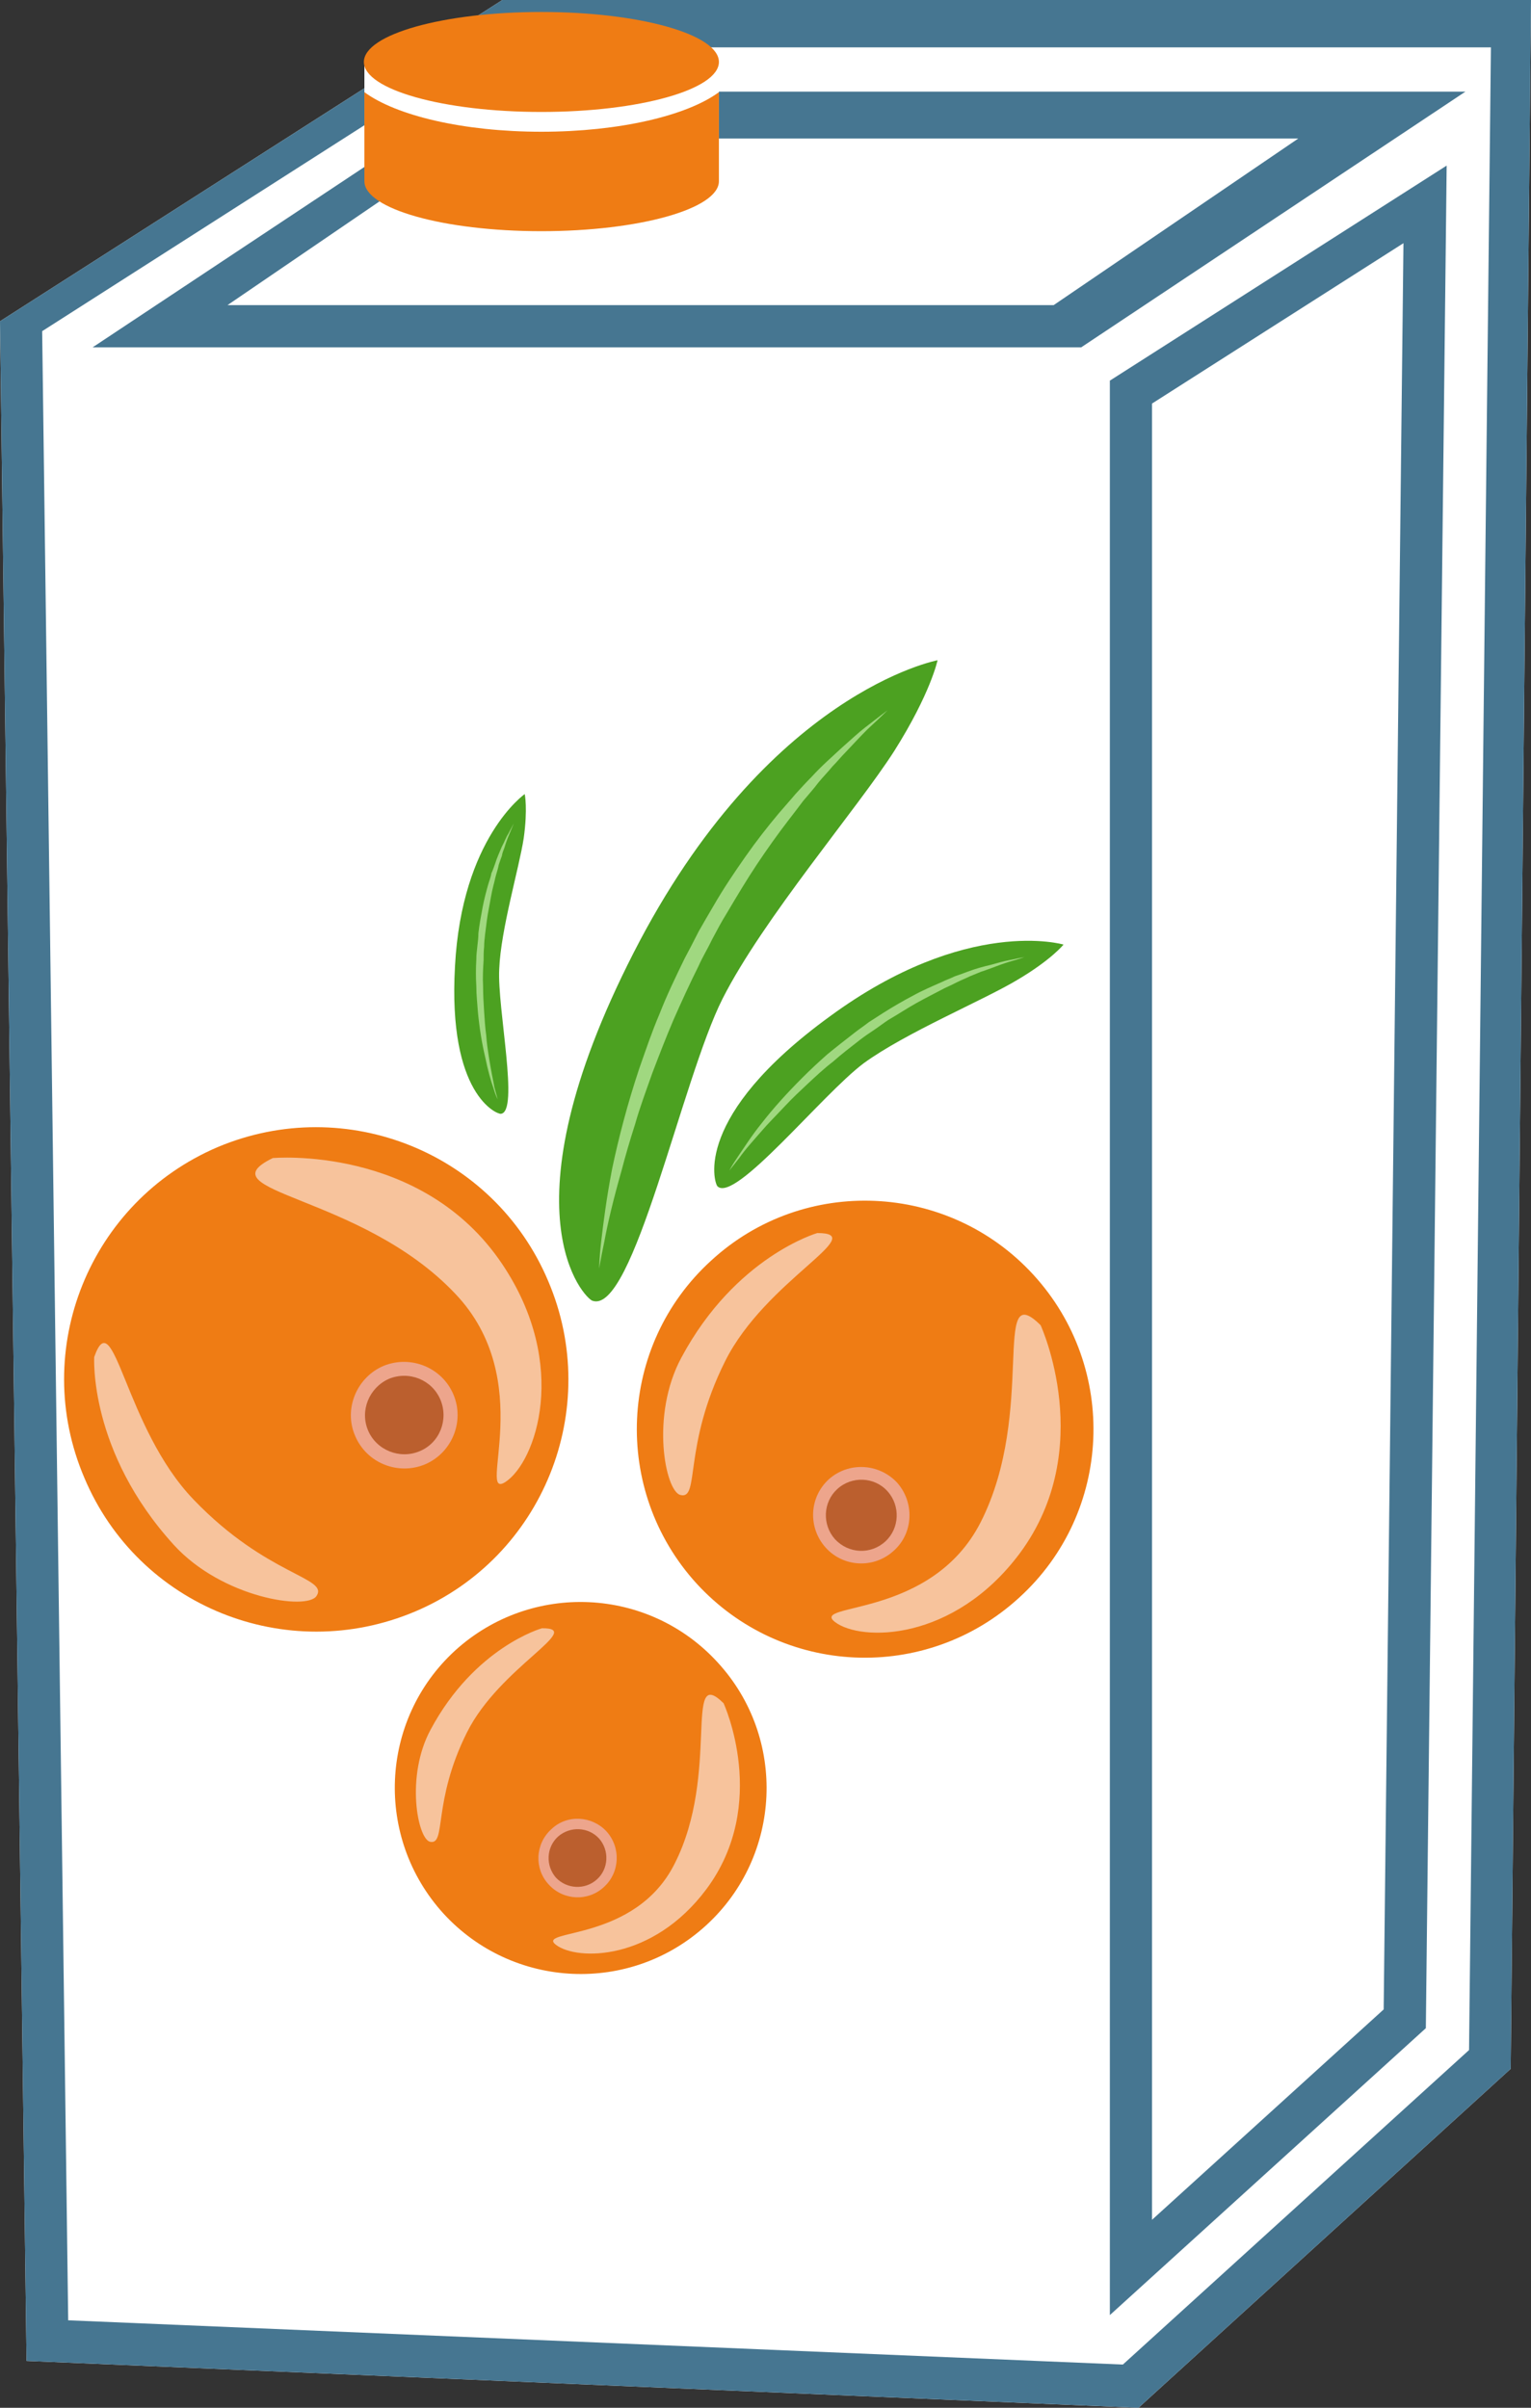 <?xml version="1.0" encoding="UTF-8" standalone="no"?>
<!-- Creator: CorelDRAW Home & Student X7 -->

<svg
   xmlns:dc="http://purl.org/dc/elements/1.1/"
   xmlns:cc="http://creativecommons.org/ns#"
   xmlns:rdf="http://www.w3.org/1999/02/22-rdf-syntax-ns#"
   xmlns:svg="http://www.w3.org/2000/svg"
   xmlns="http://www.w3.org/2000/svg"
   xmlns:sodipodi="http://sodipodi.sourceforge.net/DTD/sodipodi-0.dtd"
   xmlns:inkscape="http://www.inkscape.org/namespaces/inkscape"
   xml:space="preserve"
   width="29.41mm"
   height="46.24mm"
   version="1.1"
   style="clip-rule:evenodd;fill-rule:evenodd;image-rendering:optimizeQuality;shape-rendering:geometricPrecision;text-rendering:geometricPrecision"
   viewBox="0 0 2941 4624"
   id="svg63"
   sodipodi:docname="4016.svg"
   inkscape:version="0.92.4 (5da689c313, 2019-01-14)"><rect x="0" y="0" width="2941" height="4624" fill="#333333" stroke="none"/><sodipodi:namedview
   pagecolor="#ffffff"
   bordercolor="#666666"
   borderopacity="1"
   objecttolerance="10"
   gridtolerance="10"
   guidetolerance="10"
   inkscape:pageopacity="0"
   inkscape:pageshadow="2"
   inkscape:window-width="640"
   inkscape:window-height="480"
   id="namedview65"
   showgrid="false"
   inkscape:zoom="0.2102413"
   inkscape:cx="54.00945"
   inkscape:cy="75.174801"
   inkscape:window-x="0"
   inkscape:window-y="0"
   inkscape:window-maximized="0"
   inkscape:current-layer="svg63" />
 <defs
   id="defs4">
  <style
   type="text/css"
   id="style2">
   <![CDATA[
    .fil2 {fill:#EF7C14}
    .fil0 {fill:white}
    .fil1 {fill:#467691;fill-rule:nonzero}
    .fil7 {fill:#4CA121;fill-rule:nonzero}
    .fil8 {fill:#A0D880;fill-rule:nonzero}
    .fil5 {fill:#BB5F2E;fill-rule:nonzero}
    .fil4 {fill:#EDA58C;fill-rule:nonzero}
    .fil3 {fill:#EF7C14;fill-rule:nonzero}
    .fil6 {fill:#F7C39C;fill-rule:nonzero}
   ]]>
  </style>
 </defs>
 <g
   id="Vrstva_x0020_1"
   transform="translate(-9071,-12215)">
  <polygon
   class="fil0"
   points="9071,12832 10036,12215 12012,12215 11973,16188 11258,16839 9122,16749 "
   id="polygon7"
   style="fill:#ffffff" />
  <path
   class="fil1"
   d="m 9508,12801 h 1587 l 470,-320 H 9977 Z m 1640,81 H 9249 l 740,-491 h 1897 z m 136,108 v 3488 l 445,-404 38,-3392 z m -81,3671 v -3715 l 647,-413 -40,3577 z m -2001,10 2026,85 665,-604 42,-3846 h -1930 l -853,545 z m 2056,168 -2136,-90 -51,-3917 965,-617 h 1976 l -39,3973 z"
   id="path9"
   inkscape:connector-curvature="0"
   style="fill:#467691;fill-rule:nonzero" />
  <rect
   class="fil0"
   x="9771"
   y="12334"
   width="681"
   height="189"
   id="rect11"
   style="fill:#ffffff" />
  <g
   id="_510686400">
   <path
   class="fil2"
   d="m 10452,12392 v 171 c 0,53 -153,96 -341,96 -188,0 -340,-43 -340,-96 v -171 c 61,45 190,76 340,76 150,0 280,-31 341,-76 z"
   id="path13"
   inkscape:connector-curvature="0"
   style="fill:#ef7c14" />
   <ellipse
   class="fil2"
   cx="10111"
   cy="12334"
   rx="341"
   ry="96"
   id="ellipse15"
   style="fill:#ef7c14" />
  </g>
 </g>
 <g
   id="Vrstva_x0020_1_0"
   transform="translate(-9071,-12215)">
  <path
   class="fil3"
   d="m 10124,14675 c 105,246 -10,531 -256,635 -247,104 -531,-10 -635,-257 -105,-246 10,-530 256,-635 247,-104 531,11 635,257 z"
   id="path20"
   inkscape:connector-curvature="0"
   style="fill:#ef7c14;fill-rule:nonzero" />
  <path
   class="fil4"
   d="m 9942,14893 c 22,52 -3,112 -54,134 -52,22 -113,-2 -135,-55 -22,-51 3,-112 55,-134 52,-21 112,3 134,55 z"
   id="path22"
   inkscape:connector-curvature="0"
   style="fill:#eda58c;fill-rule:nonzero" />
  <path
   class="fil5"
   d="m 9917,14903 c 16,38 -1,83 -40,99 -38,16 -83,-2 -99,-40 -16,-38 2,-82 40,-99 39,-16 83,2 99,40 z"
   id="path24"
   inkscape:connector-curvature="0"
   style="fill:#bb5f2e;fill-rule:nonzero" />
  <path
   class="fil6"
   d="m 9595,14439 c 0,0 287,-26 441,204 130,194 64,380 6,418 -57,37 63,-195 -97,-362 -181,-191 -485,-194 -350,-260 z"
   id="path26"
   inkscape:connector-curvature="0"
   style="fill:#f7c39c;fill-rule:nonzero" />
  <path
   class="fil6"
   d="m 9252,14821 c 0,0 -11,181 153,361 93,102 256,126 274,98 24,-36 -95,-38 -236,-185 -133,-138 -153,-382 -191,-274 z"
   id="path28"
   inkscape:connector-curvature="0"
   style="fill:#f7c39c;fill-rule:nonzero" />
  <path
   class="fil3"
   d="m 11029,15283 c -179,164 -456,152 -620,-27 -163,-179 -151,-457 28,-620 178,-164 456,-151 619,27 164,179 152,457 -27,620 z"
   id="path30"
   inkscape:connector-curvature="0"
   style="fill:#ef7c14;fill-rule:nonzero" />
  <path
   class="fil4"
   d="m 10788,15193 c -38,35 -97,32 -131,-6 -34,-38 -32,-96 6,-131 38,-34 96,-31 131,6 34,38 32,97 -6,131 z"
   id="path32"
   inkscape:connector-curvature="0"
   style="fill:#eda58c;fill-rule:nonzero" />
  <path
   class="fil5"
   d="m 10772,15175 c -28,26 -71,24 -97,-4 -25,-28 -23,-71 4,-96 28,-26 72,-24 97,4 25,28 23,71 -4,96 z"
   id="path34"
   inkscape:connector-curvature="0"
   style="fill:#bb5f2e;fill-rule:nonzero" />
  <path
   class="fil6"
   d="m 11070,14760 c 0,0 109,237 -40,438 -127,170 -305,170 -355,132 -49,-38 185,-5 280,-192 108,-213 19,-473 115,-378 z"
   id="path36"
   inkscape:connector-curvature="0"
   style="fill:#f7c39c;fill-rule:nonzero" />
  <path
   class="fil6"
   d="m 10641,14583 c 0,0 -157,45 -261,239 -60,111 -31,257 -2,264 38,10 4,-93 86,-257 78,-156 280,-246 177,-246 z"
   id="path38"
   inkscape:connector-curvature="0"
   style="fill:#f7c39c;fill-rule:nonzero" />
  <path
   class="fil3"
   d="m 10428,15912 c -146,134 -372,123 -505,-22 -133,-146 -123,-372 22,-505 146,-133 372,-123 505,23 133,145 123,371 -22,504 z"
   id="path40"
   inkscape:connector-curvature="0"
   style="fill:#ef7c14;fill-rule:nonzero" />
  <path
   class="fil4"
   d="m 10231,15839 c -30,28 -78,26 -106,-5 -28,-30 -26,-78 5,-106 30,-29 78,-26 106,4 28,31 26,79 -5,107 z"
   id="path42"
   inkscape:connector-curvature="0"
   style="fill:#eda58c;fill-rule:nonzero" />
  <path
   class="fil5"
   d="m 10218,15824 c -23,21 -58,19 -79,-3 -20,-23 -19,-58 4,-79 23,-20 58,-19 79,4 20,23 18,58 -4,78 z"
   id="path44"
   inkscape:connector-curvature="0"
   style="fill:#bb5f2e;fill-rule:nonzero" />
  <path
   class="fil6"
   d="m 10461,15486 c 0,0 89,193 -33,357 -103,138 -248,138 -289,107 -40,-31 152,-4 228,-156 88,-173 16,-385 94,-308 z"
   id="path46"
   inkscape:connector-curvature="0"
   style="fill:#f7c39c;fill-rule:nonzero" />
  <path
   class="fil6"
   d="m 10112,15342 c 0,0 -129,36 -214,195 -48,89 -25,209 -1,215 32,7 4,-76 71,-210 63,-126 228,-201 144,-200 z"
   id="path48"
   inkscape:connector-curvature="0"
   style="fill:#f7c39c;fill-rule:nonzero" />
  <path
   class="fil7"
   d="m 10209,14713 c -14,-4 -177,-167 79,-668 256,-501 584,-562 584,-562 0,0 -13,63 -83,174 -71,111 -252,322 -330,476 -78,154 -172,608 -250,580 z"
   id="path50"
   inkscape:connector-curvature="0"
   style="fill:#4ca121;fill-rule:nonzero" />
  <path
   class="fil8"
   d="m 10222,14651 c 0,0 0,-19 4,-53 4,-34 10,-82 21,-139 12,-57 29,-123 52,-192 12,-34 24,-70 39,-105 14,-36 31,-71 48,-106 9,-17 18,-34 27,-52 9,-16 19,-33 29,-50 19,-33 40,-64 61,-94 21,-30 43,-58 64,-83 11,-13 22,-25 32,-37 10,-11 21,-23 31,-33 20,-22 40,-39 57,-55 18,-16 33,-30 46,-40 27,-21 43,-33 43,-33 0,0 -14,14 -39,37 -12,12 -26,27 -42,44 -8,8 -16,18 -25,27 -8,10 -18,20 -27,31 -9,12 -19,23 -29,35 -9,12 -19,25 -29,38 -20,26 -40,54 -60,84 -20,30 -39,62 -58,94 -10,16 -19,33 -28,50 -8,17 -18,33 -26,51 -17,34 -33,69 -48,103 -15,35 -28,69 -41,103 -12,34 -24,66 -33,98 -10,31 -19,62 -26,89 -16,56 -27,103 -33,136 -7,33 -10,52 -10,52 z"
   id="path52"
   inkscape:connector-curvature="0"
   style="fill:#a0d880;fill-rule:nonzero" />
  <path
   class="fil7"
   d="m 10449,14493 c -6,-7 -48,-134 216,-326 263,-193 449,-138 449,-138 0,0 -23,29 -89,68 -65,39 -214,101 -295,160 -80,60 -248,270 -281,236 z"
   id="path54"
   inkscape:connector-curvature="0"
   style="fill:#4ca121;fill-rule:nonzero" />
  <path
   class="fil8"
   d="m 10472,14463 c 0,0 5,-10 16,-26 11,-16 26,-40 47,-66 21,-27 47,-56 77,-86 15,-15 31,-30 48,-45 17,-14 35,-28 53,-42 9,-7 18,-13 27,-20 9,-6 19,-12 28,-18 19,-12 38,-23 57,-33 18,-10 37,-18 55,-26 8,-4 17,-7 25,-11 9,-3 17,-6 25,-9 16,-6 31,-10 44,-13 14,-4 25,-7 35,-9 19,-4 30,-6 30,-6 0,0 -11,4 -29,9 -10,3 -21,7 -34,12 -6,2 -13,5 -20,7 -7,3 -15,6 -22,9 -8,4 -16,7 -24,11 -8,4 -16,8 -25,12 -17,9 -35,18 -53,28 -18,10 -36,22 -55,33 -9,6 -18,13 -27,19 -9,6 -18,12 -27,19 -18,14 -35,27 -52,42 -17,13 -33,28 -48,42 -15,14 -30,28 -43,42 -13,14 -26,27 -37,39 -22,25 -41,46 -52,62 -12,15 -19,24 -19,24 z"
   id="path56"
   inkscape:connector-curvature="0"
   style="fill:#a0d880;fill-rule:nonzero" />
  <path
   class="fil7"
   d="m 10033,14354 c -7,1 -102,-36 -88,-283 13,-247 134,-331 134,-331 0,0 6,28 -2,85 -9,58 -44,175 -47,251 -4,75 39,275 3,278 z"
   id="path58"
   inkscape:connector-curvature="0"
   style="fill:#4ca121;fill-rule:nonzero" />
  <path
   class="fil8"
   d="m 10027,14326 c 0,0 -4,-7 -8,-21 -5,-14 -11,-35 -16,-60 -6,-25 -11,-55 -14,-87 -1,-15 -3,-32 -3,-49 -1,-17 -1,-34 0,-51 0,-9 1,-17 2,-26 1,-8 2,-17 2,-25 2,-17 5,-33 8,-49 3,-16 7,-31 11,-45 2,-7 5,-14 6,-21 3,-6 5,-13 7,-18 4,-13 9,-23 13,-33 5,-9 8,-18 12,-24 7,-13 11,-21 11,-21 0,0 -3,8 -9,22 -3,7 -6,15 -9,25 -2,5 -4,10 -5,16 -2,5 -4,11 -6,17 -1,6 -3,12 -5,19 -2,7 -3,13 -5,20 -4,15 -6,30 -9,45 -3,15 -5,32 -7,48 -1,9 -2,17 -2,25 -1,9 -1,17 -1,26 -1,16 -2,33 -1,50 0,16 1,33 2,49 1,15 2,31 4,45 1,15 3,28 5,41 4,25 8,45 11,60 4,15 6,22 6,22 z"
   id="path60"
   inkscape:connector-curvature="0"
   style="fill:#a0d880;fill-rule:nonzero" />
 </g>
</svg>